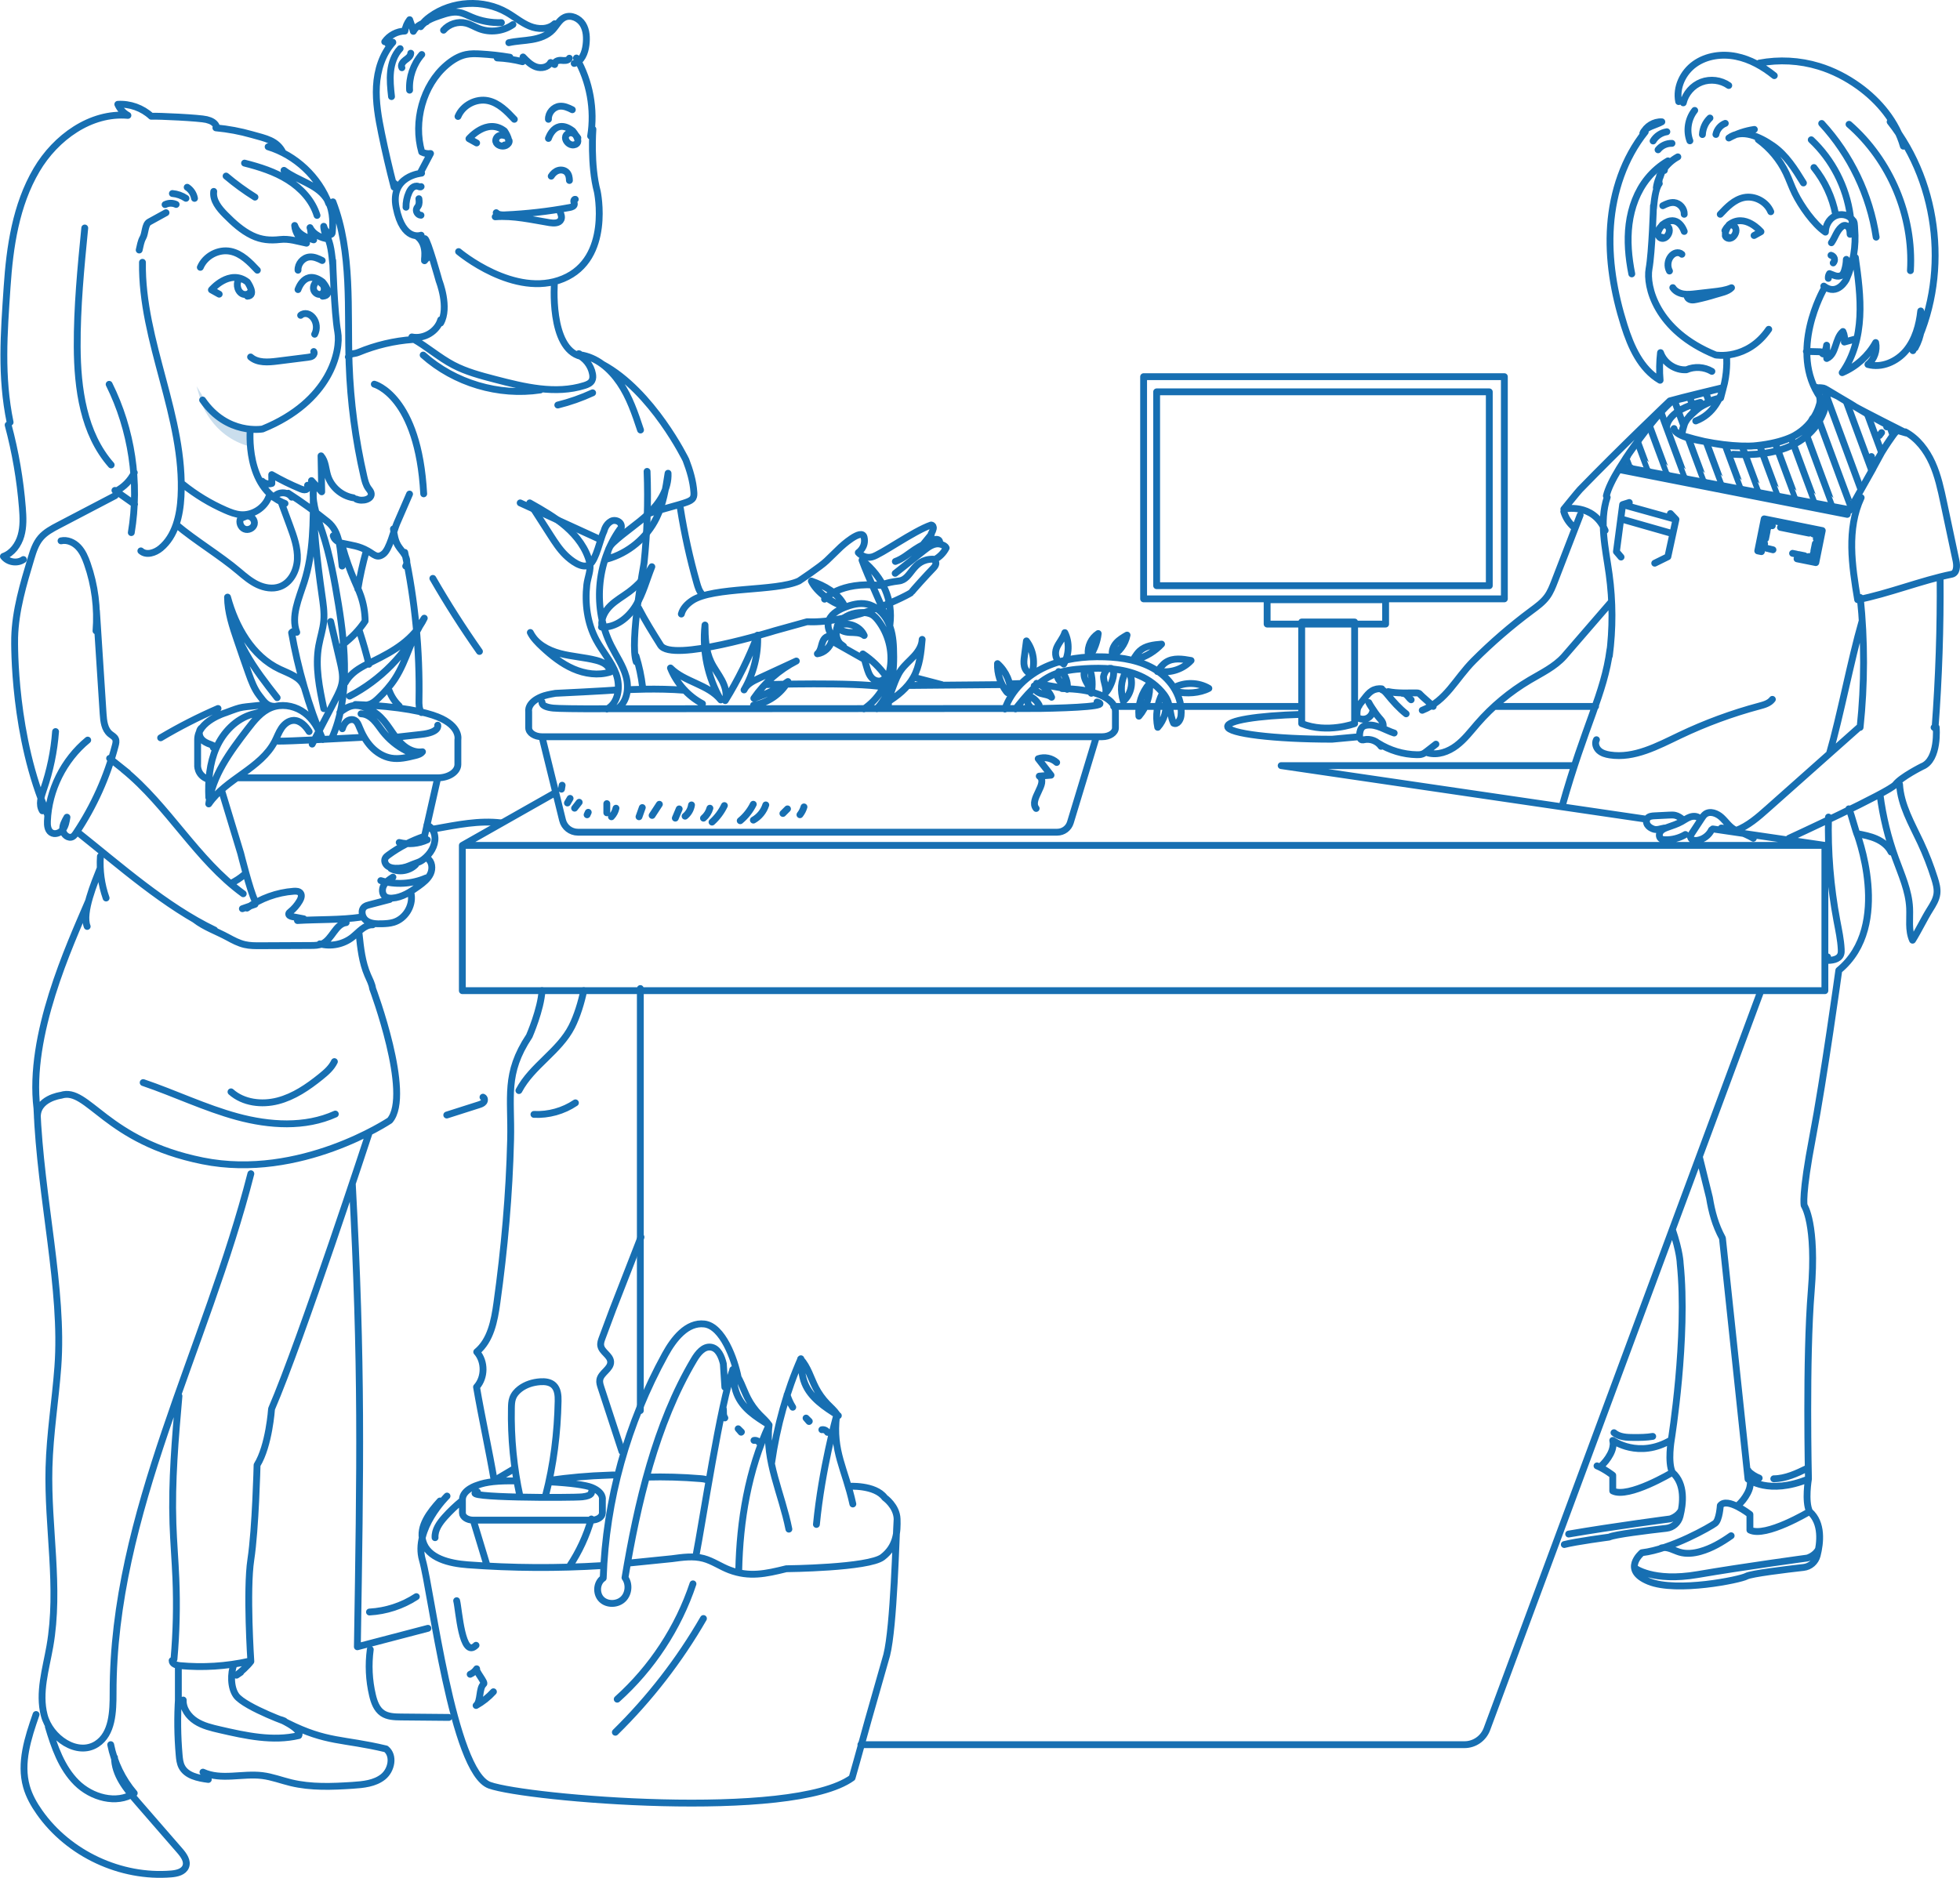 <?xml version="1.0" encoding="utf-8"?>
<!-- Generator: Adobe Illustrator 19.2.1, SVG Export Plug-In . SVG Version: 6.00 Build 0)  -->
<svg version="1.1" id="Capa_1" xmlns="http://www.w3.org/2000/svg" xmlns:xlink="http://www.w3.org/1999/xlink" x="0px" y="0px"
	 viewBox="0 0 243.664 233.506" style="enable-background:new 0 0 243.664 233.506;" xml:space="preserve">
<style type="text/css">
	.st0{fill:none;stroke:#176FB2;stroke-width:0.851;stroke-linecap:round;stroke-linejoin:round;stroke-miterlimit:10;}
	.st1{opacity:0.23;}
	.st2{clip-path:url(#SVGID_2_);}
	.st3{clip-path:url(#SVGID_4_);fill:#176FB2;}
	.st4{clip-path:url(#SVGID_4_);fill:none;stroke:#176FB2;stroke-width:0.5;stroke-miterlimit:10;}
	
		.st5{clip-path:url(#SVGID_6_);fill:none;stroke:#176FB2;stroke-width:0.851;stroke-linecap:round;stroke-linejoin:round;stroke-miterlimit:10;}
</style>
<g>
	<path class="st0" d="M68.275,184.082c2.515-0.355,4.858-0.571,7.397-0.648
		c0.44-0.014,0.685-0.06,1.112,0.044 M106.024,187.02
		c-0.956-4.38-2.561-6.524-2.025-10.974c0,0-1.841,6.656-2.502,13.516
		 M99.564,168.96c-1.749,3.974-2.987,8.383-3.628,12.89 M99.564,168.959
		c0.042,1.031,0.096,2.083,0.479,3.042c0.731,1.83,2.505,2.991,4.178,4.033
		 M102.874,178.114c-0.133-0.243-0.431-0.382-0.702-0.328 M100.61,176.734
		c-0.134-0.133-0.268-0.266-0.402-0.398c0.123,0.142,0.246,0.284,0.369,0.427
		 M97.847,173.44c0.167,0.544,0.404,1.066,0.706,1.548 M99.53,168.989
		c0.909,0.991,1.259,2.358,1.874,3.554c0.381,0.739,0.87,1.421,1.447,2.019
		c0.411,0.425,0.87,0.813,1.2,1.304 M98.072,190.148
		c-0.869-4.398-2.998-8.502-2.461-12.952c-2.59,5.616-3.644,11.906-3.772,18.089
		 M91.123,170.289c-1.519,3.92-3.79,19.021-4.634,23.338 M91.123,170.289
		c0.042,1.03,0.096,2.083,0.479,3.041c0.731,1.831,2.335,2.823,4.008,3.865
		 M94.433,179.443c-0.133-0.243-0.431-0.382-0.702-0.328 M92.17,178.064
		c-0.134-0.133-0.268-0.266-0.402-0.398c0.123,0.142,0.246,0.284,0.369,0.427
		 M89.875,174.989c0.166,0.543-0.065,0.847,0.237,1.329 M91.089,170.318
		c0.909,0.991,1.259,2.358,1.874,3.554c0.381,0.739,0.87,1.421,1.447,2.019
		c0.411,0.425,0.87,0.813,1.2,1.304 M55.572,186.033
		c0,0-4.182,4.097-3.059,7.953c1.123,3.855,3.774,26.373,8.353,28.007
		c4.579,1.634,37.594,4.475,45.064-0.922c0,0,0.828-2.88,2.02-7.243l2.284-8.024
		c0.897-3.574,1.154-14.766,1.292-16.92 M78.007,194.383l5.532-0.561
		c1.302-0.176,2.644-0.371,3.914-0.032c1.143,0.304,2.133,1.018,3.24,1.435
		c2.469,0.93,4.495,0.481,7.057-0.152c0,0,10.227-0.097,11.975-1.446
		c1.748-1.349,1.853-3.134,1.801-4.743c-0.053-1.61-1.531-2.644-1.531-2.644
		c-1.218-1.654-4.542-1.418-4.542-1.418 M54.697,186.647
		c-1.267,1.396-2.63,3.151-2.132,4.97c0.596,2.173,3.335,2.796,5.581,2.964
		c5.572,0.416,11.172,0.448,16.748,0.097 M76.732,211.293
		c4.306-3.861,7.586-8.856,9.417-14.342 M76.5,215.404
		c4.269-4.19,7.965-8.962,10.952-14.144 M58.452,208.196
		c0.326-0.146,0.609-0.386,0.805-0.684c-0.187,0.23,1.111,1.703,0.88,1.889
		c-0.627,0.503-0.323,2.172-0.949,2.675c0.805-0.447,1.536-1.026,2.155-1.707
		 M56.769,199.046c0.293,1.125,0.64,7.313,2.41,5.543 M91.768,171.279
		c-0.442-2.247-1.926-6.376-4.2-6.642c-2.174-0.254-3.818,1.866-4.871,3.784
		c-4.697,8.557-7.378,18.062-7.706,27.817c-0.837,0.558-0.929,1.918-0.22,2.632
		c0.708,0.713,2.003,0.671,2.715-0.039c0.683-0.68,0.779-1.867,0.213-2.648
		c1.529-9.181,3.822-19.108,8.583-27.106c0.474-0.797,1.18-1.694,2.098-1.559
		c0.906,0.133,1.331,1.177,1.544,2.068l0.188,2.911 M64.265,184.148
		c-2.431-0.029-3.789,0.11-4.914,0.532c0,0-1.863,0.554-1.863,1.796v1.655
		c0,0.496,0.603,0.898,1.347,0.898h0.586h14.117c0.745,0,1.348-0.402,1.348-0.898
		v-1.655c0,0,0.204-0.898-1.348-1.52c-0.717-0.287-2.554-0.554-5.289-0.693
		 M58.835,189.029l1.693,5.578 M59.351,185.508
		c-2.554,0.76,11.737,0.76,13.049,0.621c1.312-0.138,1.138-0.621,1.138-0.621
		 M67.825,185.974c0.999-3.832,1.482-7.8,1.56-11.76
		c0.014-0.701-0.048-1.484-0.56-1.964c-0.433-0.406-1.084-0.474-1.677-0.431
		c-0.895,0.063-1.79,0.339-2.505,0.882c-0.396,0.302-0.739,0.694-0.906,1.164
		c-0.136,0.38-0.152,0.791-0.16,1.194c-0.077,3.726,0.293,7.498,1.065,11.011
		 M57.414,186.62c-0.755,0.615-1.463,1.29-2.113,2.015
		c-0.651,0.727-1.278,1.602-1.214,2.575 M63.842,182.76
		c0.026,0.005,0.03-0.043,0.006-0.054c-0.024-0.011-0.052,0.003-0.075,0.017
		c-0.778,0.462-1.556,0.925-2.334,1.387 M88.115,184.132
		c-0.311-0.199-0.694-0.238-1.062-0.268c-2.21-0.184-4.431-0.246-6.648-0.186
		 M70.786,194.777c1.208-1.807,2.132-3.803,2.727-5.893"/>
	<g>
		<g class="st1">
			<g>
				<defs>
					<rect id="SVGID_1_" x="24.439" y="48.026" width="6.925" height="7.57"/>
				</defs>
				<clipPath id="SVGID_2_">
					<use xlink:href="#SVGID_1_"  style="overflow:visible;"/>
				</clipPath>
				<g class="st2">
					<defs>
						<rect id="SVGID_3_" x="24.439" y="48.026" width="6.925" height="7.57"/>
					</defs>
					<clipPath id="SVGID_4_">
						<use xlink:href="#SVGID_3_"  style="overflow:visible;"/>
					</clipPath>
					<path class="st3" d="M25.188,49.743c0,0,1.209,4.245,5.892,5.527l0.03-1.866
						C31.11,53.404,27.004,52.736,25.188,49.743"/>
					<path class="st4" d="M25.188,49.743c0,0,1.209,4.245,5.892,5.527l0.03-1.866
						C31.11,53.404,27.004,52.736,25.188,49.743z"/>
				</g>
			</g>
		</g>
		<path class="st0" d="M52.83,29.679c0.345,0.144,1.758,5.25,1.758,5.25
			s1.304,3.295,0.191,5.242 M68.932,35.012c0,0-0.698,8.355,3.311,9.313
			 M52.41,21.534c0,0-3.951,0.322-3.163,4.274
			c0.858,4.303,3.108,3.439,3.108,3.439 M52.674,61.407
			c-0.653-12.21-6.141-13.635-6.141-13.635 M70.79,22.443
			c-0.006-0.362-0.074-0.749-0.325-1.01c-0.265-0.277-0.7-0.354-1.068-0.242
			c-0.367,0.112-0.668,0.39-0.87,0.717 M71.15,13.646
			c-0.49-0.251-1.021-0.489-1.569-0.436c-0.785,0.077-1.44,0.837-1.399,1.625
			 M63.941,14.835c-0.929-0.996-1.947-2.044-3.282-2.319
			c-1.488-0.306-3.134,0.563-3.72,1.965 M71.205,18.029
			c1.423-0.097,0-1.743,0-1.743c-2.191-1.681-3.025,0.928-3.025,0.928
			 M71.837,17.147c-0.196-0.297-0.472-0.636-0.888-0.632
			c-0.294,0.002-0.551,0.2-0.627,0.43c-0.075,0.231,0.006,0.481,0.161,0.684
			c0.143,0.189,0.363,0.352,0.631,0.392c0.269,0.041,0.58-0.072,0.663-0.283
			 M63.027,16.97c-0.324-0.142-0.739-0.274-1.086-0.046
			c-0.246,0.161-0.356,0.466-0.295,0.699c0.06,0.234,0.264,0.398,0.503,0.484
			c0.222,0.08,0.495,0.096,0.742-0.015c0.247-0.112,0.448-0.375,0.404-0.596
			 M62.718,18.03c1.164-0.075,0-1.744,0-1.744
			c-2.191-1.68-4.418,0.962-4.418,0.962l0.954,0.53 M57.012,31.285
			c0,0,6.963,5.875,12.992,3.371c6.029-2.505,4.25-10.838,4.25-10.838
			c-0.882-3.275-0.545-7.749-0.545-7.749 M52.351,23.205
			c-0.092,0.095-0.246,0.014-0.371-0.031c-0.24-0.085-0.518-0.001-0.715,0.162
			c-0.196,0.163-0.326,0.393-0.429,0.627c-0.25,0.565-0.374,1.185-0.361,1.803
			 M52.076,24.71c0.037,0.309,0.069,0.643-0.087,0.912
			c-0.053,0.091-0.126,0.17-0.175,0.264c-0.189,0.362,0.114,0.872,0.521,0.88
			 M51.757,29.312c1.67,1.165,0.779,3.508,1.073,3.055
			c0.295-0.453,0.861-0.484,0.861-0.484 M51.367,42.144
			c1.728,0.976,3.232,2.321,4.989,3.244c1.619,0.85,3.405,1.318,5.175,1.78
			c3.649,0.952,7.533,1.902,11.131,0.768c0.362-0.114,0.75-0.274,0.928-0.611
			c0.132-0.249,0.122-0.551,0.072-0.83c-0.19-1.058-0.938-2-1.926-2.425
			 M51.201,41.899c1.497,0.308,3.146-0.674,3.587-2.137 M52.77,103.991
			c-1.603,0.542-3.122,1.331-4.487,2.331c-0.156,0.114-0.315,0.237-0.399,0.411
			c-0.152,0.316,0.002,0.716,0.278,0.933c0.276,0.218,0.64,0.285,0.991,0.3
			c0.616,0.026,1.238-0.091,1.801-0.34c0.961-0.426,1.248-0.334,2.018-1.049
			c0.769-0.714,1.286-1.796,1.044-2.818c-0.12-0.508-0.455-0.993-0.95-1.157
			 M48.848,109.071c-0.434,0.28-0.885,0.577-1.137,1.027
			c-0.254,0.45-0.233,1.1,0.186,1.402c0.24,0.175,0.558,0.201,0.855,0.183
			c1.221-0.076,2.305-0.781,3.294-1.501c0.578-0.42,1.168-0.88,1.47-1.528
			s0.211-1.536-0.386-1.928 M48.451,111.844c-0.845,0.221-1.691,0.442-2.536,0.664
			c-0.201,0.052-0.408,0.108-0.576,0.232c-0.54,0.4-0.358,1.326,0.182,1.728
			c0.54,0.402,1.265,0.423,1.938,0.404c0.499-0.014,1.004-0.042,1.481-0.187
			c1.417-0.427,2.401-1.973,2.188-3.438 M39.117,41.564
			c0.345-0.644,0.265-1.491-0.195-2.059c-0.186-0.229-0.434-0.417-0.72-0.487
			c-0.287-0.07-0.613-0.009-0.826,0.195 M40.055,32.396
			c-0.497-0.254-1.034-0.495-1.588-0.441c-0.796,0.078-1.458,0.847-1.417,1.645
			 M31.994,33.6c-0.941-1.009-1.971-2.07-3.323-2.348
			c-1.507-0.31-3.173,0.57-3.767,1.99 M40.11,36.835
			c1.441-0.098,0-1.765,0-1.765c-2.218-1.701-3.062,0.94-3.062,0.94
			 M30.757,36.835c1.178-0.076,0-1.765,0-1.765
			c-2.219-1.702-4.473,0.973-4.473,0.973l0.965,0.537 M26.572,23.802
			c-0.155,1.112,0.66,2.104,1.45,2.902c0.992,1.003,2.054,1.973,3.326,2.585
			c1.14,0.549,2.231,0.633,3.464,0.495c1.175-0.132,2.13,0.225,3.296,0.456
			c-0.825-0.416-1.405-1.282-1.475-2.204c0.376,1.054,1.294,1.454,2.361,1.79
			c-0.44-0.394-0.256-0.964-0.454-1.521c0.4,0.822,1.365,1.305,2.273,1.405
			c-0.345-0.448-0.547-1.005-0.568-1.57c0.096,0.397,0.36,0.751,0.714,0.956
			c0.064,0.037,0.139,0.07,0.209,0.047c0.105-0.035,0.133-0.167,0.143-0.276
			c0.134-1.475,0.057-3.066-0.798-4.275c-1.207-1.711-3.545-2.139-5.208-3.411
			 M25.188,49.742c3.041,4.414,7.458,3.602,7.458,3.602
			c8.427-3.423,9.767-9.727,9.341-12.083c-0.427-2.356-0.624-8.866-0.624-8.866
			 M31.111,53.404c0,0-0.678,7.297,4.322,9.204 M41.363,32.806
			c-0.091-0.941-0.239-2.777-0.817-3.524 M35.202,19.012
			c-0.756-1.571-2.186-1.791-3.863-2.27c-1.469-0.42-2.978-0.703-4.5-0.843
			 M40.881,25.334c-1.26-3.343-4.131-6.037-7.547-7.083 M28.106,21.893
			c1.132,0.959,2.334,1.836,3.593,2.622 M39.413,26.787
			c-0.571-1.853-1.972-3.369-3.614-4.4c-1.641-1.033-3.518-1.628-5.397-2.104
			 M26.954,15.889c-0.043-0.287-0.239-0.534-0.479-0.697
			c-0.24-0.164-0.521-0.253-0.802-0.325c-0.83-0.213-6.018-0.462-6.873-0.41
			 M44.292,62.061c0.762,0.353,2.06,0.019,1.836-0.79
			c-0.058-0.21-0.216-0.375-0.341-0.554c-0.301-0.424-0.429-0.944-0.546-1.452
			c-1.057-4.598-1.673-9.297-1.838-14.013c-0.237-6.785,0.423-13.816-2.016-20.153
			 M10.537,28.349c-0.482,4.908-0.965,9.826-0.94,14.758
			c0.027,5.214,0.778,10.791,4.223,14.706 M18.801,14.456
			c-1.108-1.029-2.647-1.578-4.156-1.485c0.253,0.581,0.702,1.073,1.257,1.378
			c-4.631-0.408-8.993,2.763-11.352,6.77c-2.594,4.404-3.336,9.602-3.669,14.581
			C0.496,41.453,0.076,46.785,1.257,52.513 M24.181,24.668
			c-0.097-0.559-0.435-1.072-0.91-1.382 M23.119,24.661
			c-0.5-0.337-1.086-0.545-1.687-0.597 M21.897,25.422
			c-0.43-0.204-0.953-0.197-1.377,0.018 M20.639,26.449
			c-0.698,0.385-1.396,0.77-2.094,1.154c-0.541,0.299-0.467,1.426-0.779,1.96
			c-0.255,0.435-0.343,1.036-0.462,1.527 M17.511,68.502
			c0.671,0.611,1.771,0.247,2.469-0.334c1.82-1.512,2.4-4.052,2.523-6.414
			c0.514-9.868-4.948-19.257-4.792-29.137 M16.323,66.23
			c1.037-6.232,0.059-12.784-2.754-18.441 M21.897,65.222
			c2.293,1.952,5.5,3.871,7.793,5.824c0.725,0.617,1.461,1.241,2.32,1.65
			c0.861,0.408,1.873,0.583,2.77,0.264c1.357-0.482,2.129-1.99,2.189-3.429
			c0.061-1.438-0.445-2.833-0.943-4.183c-0.365-0.99-0.731-1.98-1.096-2.97
			 M42.534,70.389c-0.259-2.044-0.209-4.236-1.814-5.528
			c-1.566-1.262-3.199-2.44-4.89-3.529 M38.809,92.529
			c0.965-1.854,1.929-3.71,2.893-5.565c0.366-0.704,0.738-1.425,0.844-2.211
			c0.112-0.829-0.081-1.666-0.271-2.48c-0.389-1.663-0.779-3.327-1.168-4.99
			 M22.739,60.227c1.614,1.301,3.402,2.386,5.301,3.215
			c0.598,0.261,1.218,0.5,1.868,0.555c1.477,0.126,2.981-0.821,3.507-2.206
			 M30.947,64.047l-1.047,0.429c-0.212,0.471,0.011,1.099,0.485,1.304
			c0.473,0.205,1.104-0.088,1.226-0.589c0.121-0.502-0.337-1.063-0.851-1.018
			 M36.266,61.826c-0.488-0.74-1.77-0.718-2.233,0.037 M16.727,62.699
			c-0.563-0.406-1.876-1.313-2.44-1.719 M14.41,61.083
			c0.985-0.497,1.8-1.323,2.284-2.315 M43.92,61.898
			c-1.467-0.235-2.754-1.359-3.185-2.781c-0.25-0.829-0.253-1.782-0.824-2.433
			c0.028,1.491,0.056,2.982,0.083,4.473c-0.423-0.464-0.846-0.929-1.27-1.393
			c0.028,0.216,0.055,0.431,0.083,0.647c-0.19-0.024-0.38-0.049-0.57-0.073
			c0.166,0.166,0.017,0.478-0.207,0.549c-0.224,0.07-0.465-0.018-0.681-0.109
			c-1.225-0.509-2.417-1.096-3.567-1.757c0.004,0.365,0.009,0.73,0.013,1.095
			c-0.41,0.129-0.887,0.018-1.198-0.279 M14.322,61.631
			c-2.35,1.23-4.699,2.459-7.049,3.689C6.472,65.739,5.65,66.175,5.061,66.86
			c-0.614,0.714-0.92,1.636-1.19,2.538c-0.968,3.227-1.961,6.517-2.048,9.885
			C1.801,80.169,1.679,91.665,5.89,101.247 M4.592,137.805
			c0.434,11.171,3.316,22.503,2.599,32.169c-0.309,4.177-0.99,8.326-1.101,12.512
			c-0.198,7.418,1.391,14.909,0.111,22.218c-0.501,2.855-1.434,5.784-0.703,8.589
			c0.731,2.805,4.105,5.148,6.536,3.568c1.947-1.265,2.029-4.022,2.026-6.345
			c-0.03-22.365,11.61-42.891,17.126-64.565 M22.777,211.398
			c-0.047,1.066,0.664,2.05,1.561,2.629s1.961,0.827,3.001,1.067
			c3.223,0.741,6.584,1.483,9.802,0.722c0.482-0.902-2.983-2.287-2.033-1.907
			c1.759,0.703-4.666-1.569-5.745-3.071c-0.714-0.994-0.714-2.774-0.268-3.914
			 M22.19,211.108c-0.154,2.382-0.126,4.775,0.083,7.153
			c0.042,0.486,0.096,0.986,0.319,1.421c0.582,1.134,2.04,1.428,3.305,1.592
			 M25.23,220.364c2.257,1.047,4.915,0.125,7.384,0.43
			c1.213,0.149,2.367,0.596,3.555,0.883c2.497,0.603,5.105,0.495,7.668,0.327
			c1.332-0.087,2.752-0.222,3.793-1.058c1.04-0.836,1.4-2.634,0.359-3.469
			c-5.419-1.298-7.312-0.745-12.293-3.243 M6.005,214.7
			c0.752,2.519,1.648,5.111,3.508,6.968c1.861,1.856,4.961,2.731,7.175,1.314
			c-1.468-1.719-2.486-3.819-2.926-6.036 M4.483,213.197
			c-1.007,2.896-2.025,6.017-1.191,8.967c0.327,1.16,0.928,2.225,1.623,3.21
			c3.633,5.151,10.093,8.168,16.375,7.649c0.707-0.059,1.535-0.25,1.798-0.909
			c0.275-0.687-0.243-1.416-0.729-1.974c-1.744-2.008-3.489-4.017-5.234-6.025
			c-1.405-1.617-2.89-3.437-2.889-5.581 M45.212,96.723h9.204
			c1.384,0,2.506-0.748,2.506-1.671v-3.078c0,0,0.38-1.671-2.506-2.826
			c-1.461-0.585-4.567-1.329-10.238-1.546 M29.441,96.723h15.771 M33.26,87.601
			c-3.628,0.424-2.849,0.141-5.226,1.033c0,0-3.466,1.03-3.466,3.34v3.078
			c0,0-0.161,1.366,1.364,1.878 M27.529,98.221l2.397,7.901
			c0,0,1.152,4.643,1.781,5.902 M36.978,114.468
			c2.465-0.149,5.466-0.056,7.908-0.426 M54.416,96.723l-1.645,7.269
			 M34.576,92.162c1.753,0,6.347-0.258,10.702-0.487 M49.214,91.675l3.086-0.345
			c2.439-0.256,2.116-1.155,2.116-1.155 M24.996,90.56
			c-0.324,0.338-0.266,0.917,0.017,1.289c0.284,0.372,0.733,0.578,1.177,0.726
			c0.827,0.278-0.169,0.43,0.703,0.407 M41.261,91.773
			c2.219-4.938,1.693-11.247,0.82-16.589c-0.495-3.031-1.038-6.067-1.998-8.984
			c-0.554-1.686-1.256-3.393-1.141-5.165c0.022,3.82,0.033,7.714-1.128,11.354
			c-0.652,2.046-1.673,4.226-0.923,6.239c-0.161-0.188-0.502-0.167-0.639,0.04
			c0.753,4.347,2.141,9.244,3.879,13.299 M40.256,88.122
			c-0.547-2.574-1.097-5.226-0.633-7.817c0.186-1.034,0.53-2.039,0.626-3.085
			c0.101-1.103-0.08-2.21-0.235-3.306c-0.569-4.005-1.145-8.835-1.072-12.879
			 M39.834,91.374c-0.445-1.215-1.253-2.318-2.36-2.989
			c-1.106-0.671-2.519-0.87-3.726-0.401c-1.271,0.493-2.165,1.626-2.995,2.709
			c-2.145,2.797-4.367,5.776-4.802,9.275c2.151-3.142,6.486-4.405,8.222-7.792
			c0.278-0.541,0.48-1.124,0.82-1.628c0.341-0.503,0.863-0.935,1.47-0.965
			c0.842-0.041,1.52,0.674,1.969,1.388 M32.834,88.283
			c-0.428,0.304-0.968,0.386-1.473,0.529c-2.025,0.575-3.617,2.245-4.467,4.171
			c-0.85,1.924-1.034,4.084-0.939,6.186 M37.788,85.383
			c-0.444-1.192-1.857-1.625-3.008-2.167c-3.446-1.622-5.492-5.289-6.492-8.964
			c0.009,1.865,0.617,3.669,1.219,5.434c0.463,1.362,0.927,2.723,1.412,4.078
			c0.341,0.957,0.703,1.926,1.325,2.729c0.622,0.802,0.934,1.344,1.949,1.349
			 M28.288,74.252c0.053,2.274,1.158,4.934,2.257,6.925
			c1.098,1.991,2.507,3.791,3.91,5.581 M42.558,90.619
			c0.104-0.345,0.268-0.686,0.548-0.913c0.28-0.227,0.696-0.313,1.008-0.134
			c0.297,0.17,0.431,0.519,0.557,0.837c0.355,0.894,0.824,1.756,1.482,2.459
			c0.658,0.702,1.518,1.239,2.467,1.402c0.991,0.169,2-0.073,2.976-0.314
			c0.343-0.084,0.716-0.187,0.924-0.473c-0.778,0.121-1.576-0.182-2.201-0.66
			c-0.626-0.479-1.104-1.12-1.553-1.767c-0.45-0.646-0.883-1.312-1.444-1.865
			c-0.566-0.557-1.256-0.989-2.006-1.253c-0.466-0.166-0.968-0.267-1.455-0.183
			c-0.602,0.103-1.119,0.474-1.612,0.834 M44.885,88.762
			c0.598,0.009,1.149,0.347,1.57,0.772c0.421,0.424,0.742,0.936,1.11,1.408
			c0.786,1.009,1.797,1.841,2.939,2.418c0.531,0.268,1.138,0.486,1.712,0.33
			 M44.504,87.696c0.536,0.021,1.092,0.038,1.584-0.174
			c0.364-0.156,0.665-0.426,0.951-0.699c0.769-0.733,1.486-1.528,2.064-2.419
			c1.524-2.342,2.04-5.243,3.642-7.533c-0.607,1.278-1.596,2.345-2.719,3.205
			c-1.123,0.859-2.381,1.524-3.65,2.147c-1.001,0.491-2.038,0.977-2.806,1.786
			c-0.251,0.264-0.468,0.559-0.647,0.877 M43.46,86.563
			c3.825-1.979,6.993-5.205,8.903-9.066 M10.904,92.03
			c-2.984,2.456-4.854,6.216-5.011,10.077c-0.02,0.514,0.028,1.113,0.45,1.409
			c0.452,0.315,1.118,0.083,1.458-0.351c0.339-0.434,0.437-1.004,0.524-1.548
			c-0.29,0.498-0.592,1.043-0.521,1.614c0.071,0.572,0.718,1.09,1.22,0.809
			c0.18-0.1,0.301-0.275,0.415-0.445c2.225-3.326,3.888-7.027,4.897-10.9
			c0.069-0.264,0.134-0.553,0.023-0.804c-0.124-0.281-0.429-0.426-0.666-0.622
			c-0.703-0.579-0.814-1.595-0.873-2.504l-0.83-12.827 M15.329,95.673
			c5.578,4.517,9.105,11.245,14.911,15.466 M9.564,103.406
			c5.308,4.22,11.005,9.312,17.119,12.245 M28.742,109.843
			c0.608-0.334,1.029-0.575,1.659-1.109 M13.628,94.3
			c0.756,0.603,1.511,1.207,2.267,1.81 M6.907,90.97
			c-0.185,2.452-0.688,4.879-1.493,7.203c-0.3,0.867-0.63,1.874-0.142,2.651
			 M11.935,78.453c0.225-2.817-0.144-5.681-1.077-8.349
			c-0.262-0.75-0.58-1.504-1.126-2.08c-0.547-0.576-1.369-0.948-2.144-0.771
			 M27.106,88.1c-2.453,1.061-4.838,2.28-7.135,3.646 M37.77,114.255
			c-0.482-0.092-0.965-0.183-1.447-0.275c-0.204-0.039-0.464-0.152-0.429-0.356
			c0.016-0.1,0.103-0.171,0.181-0.234c0.471-0.38,0.872-0.846,1.178-1.367
			c0.174-0.297,0.312-0.691,0.104-0.965c-0.184-0.243-0.54-0.255-0.843-0.233
			c-2.08,0.152-4.113,0.887-5.81,2.099 M30.133,112.996
			c0.525-0.182,1.05-0.364,1.574-0.547 M24.217,114.349
			c1.268,0.972,2.68,1.434,4.085,2.195c0.677,0.367,1.365,0.737,2.116,0.911
			c0.649,0.151,1.322,0.148,1.988,0.145c2.075-0.01,4.15-0.019,6.226-0.029
			c0.49-0.002,0.998-0.008,1.443-0.215c1.227-0.567,1.621-2.459,2.962-2.629
			 M39.764,117.367c1.379,0.378,2.929,0.061,4.05-0.826
			c0.792-0.628,1.512-1.574,2.522-1.54 M4.65,139.044
			c-0.167-2.449,2.938-2.846,2.938-2.846c3.356-1.087,5.478,5.709,17.6,8.155
			s23.275-5.028,23.275-5.028c2.779-3.262-2.139-16.398-2.139-16.398
			c-0.08-0.586-0.375-1.117-0.61-1.66c-0.697-1.611-0.888-3.388-1.071-5.134
			 M2.91,69.577C2.152,70.111,0.985,69.929,0.425,69.189
			c1.101-0.391,1.862-1.448,2.183-2.572c0.322-1.123,0.268-2.317,0.175-3.482
			c-0.275-3.476-0.869-6.927-1.772-10.295 M29.858,34.643
			c-0.3,0.186-0.392,0.589-0.347,0.939c0.047,0.374,0.236,0.747,0.564,0.934
			c0.328,0.186,0.798,0.131,1.015-0.178 M39.457,34.916
			c-0.335,0.245-0.557,0.673-0.471,1.079c0.086,0.405,0.539,0.722,0.931,0.586
			c0.531-0.184,0.518-1.062,0.03-1.341 M31.153,44.39
			c0.878,0.763,2.187,0.661,3.341,0.515c1.262-0.159,2.523-0.318,3.784-0.476
			c0.204-0.026,0.417-0.056,0.583-0.178c0.165-0.121,0.258-0.367,0.144-0.538
			 M45.923,140.773c0,0-8.461,25.84-12.164,34.418c0,0-0.306,4.575-1.801,6.984
			c0,0-0.186,7.9-0.772,11.746c-0.587,3.846,0,12.68,0,12.68
			c-0.415,0.563-1.222,1.296-1.785,1.71c0.172-0.117,0.345-0.234,0.519-0.351
			 M22.248,173.596c-0.462,5.285-0.926,10.586-0.748,15.89
			c0.077,2.273,0.272,4.541,0.365,6.814c0.138,3.34,0.059,6.688-0.236,10.017
			 M22.172,211.63v-4.485 M21.399,206.489c-0.014,0.413,0.516,0.588,0.927,0.627
			c2.883,0.273,5.809,0.09,8.635-0.541 M12.482,106.481
			c-0.12,1.753,0.123,3.53,0.709,5.186 M12.452,107.97
			c-0.678,1.719-2.29,5.513-1.613,7.233 M11.017,112.024
			c-2.419,5.666-7.52,16.687-6.426,25.781 M17.798,134.618
			c3.929,1.334,7.69,3.161,11.695,4.248c4.004,1.086,8.414,1.377,12.194-0.333
			 M28.717,135.77c1.534,1.37,3.827,1.638,5.819,1.123
			c1.992-0.514,3.737-1.71,5.339-3c0.664-0.534,1.331-1.113,1.697-1.882
			 M51.315,42.218c-2.314,0.166-4.601,0.707-6.744,1.595
			c-0.627,0.26-0.864,0.025-1.269,0.571 M80.773,63.822
			c0.943-0.372,3.701-1.025,4.644-1.396c0.285-0.112,0.592-0.243,0.743-0.51
			c0.119-0.211,0.116-0.468,0.1-0.71c-0.09-1.381-0.5-2.721-0.991-4.014
			 M84.583,63.217c0.495,3.127,1.176,6.223,2.039,9.269
			c0.143,0.502,0.3,1.022,0.653,1.406 M99.325,72.245
			c-2.842,1.315-10.665,0.7-13.273,2.432c-0.611,0.407-1.165,0.968-1.349,1.678
			 M79.63,53.473c-0.676-2.034-1.368-4.098-2.578-5.867
			c-1.211-1.77-2.878-3.212-5.002-3.499c0.056-0.068-0.074-0.175-0.13-0.107
			c-0.056,0.068,0.074,0.175,0.13,0.107 M85.269,57.192
			c0,0-4.145-8.532-10.377-11.893 M79.096,82.305
			c-0.844-2.465,0.973-12.296,0.973-12.296c0.393-3.782,0.518-7.592,0.374-11.392
			 M69.343,50.366c1.488-0.368,2.94-0.878,4.331-1.52 M52.606,44.15
			c3.904,3.487,9.394,5.123,14.569,4.343 M115.762,66.372
			c0.612-1.048,0-1.091,0-1.091c-2.186,0.745-6.295,3.715-7.344,3.971
			c-1.049,0.258-1.717-0.538-1.717-0.538s0.996-0.664,0.724-1.901
			c-0.271-1.237-2.896,1.207-2.896,1.207l-1.764,1.711
			c-0.74,0.719-3.44,2.514-3.44,2.514 M79.384,75.594
			c0.826,1.593,1.778,3.115,2.731,4.634c1.381,2.203,14.189-1.796,14.189-1.796
			l4.031-1.119c5.738,0.288,12.887-3.474,12.977-3.655
			c0.091-0.181,1.999-2.277,2.723-3.019c0.724-0.743-0.04-1.11-0.04-1.11
			c-2.625,0-2.625,2.534-4.254,2.716c-1.63,0.183-2.253,0.554-2.253,0.554
			c-5.149-0.531-6.98,1.708-6.98,1.708 M115.785,66.442
			c-0.435,0.535-0.871,1.069-1.306,1.604 M116.687,67.605
			c0.085-0.047,0.139-0.145,0.133-0.242c-0.009-0.159-0.167-0.276-0.325-0.295
			c-0.158-0.019-0.315,0.037-0.463,0.094c-0.811,0.311-1.596,0.695-2.319,1.176
			c-0.786,0.522-1.514,1.165-2.404,1.478 M116.253,69.56
			c0.587-0.324,1.073-0.827,1.376-1.425c-0.089-0.249-0.536-0.438-0.796-0.486
			c-0.72-0.132-1.394,0.35-1.967,0.805c-1.193,0.947-2.387,1.894-3.58,2.841
			 M67.381,123.189c-0.139,2.351-1.58,5.638-1.58,5.638
			c-3.119,4.712-2.193,7.534-2.322,12.889c-0.163,6.792-0.77,13.587-1.71,20.314
			c-0.31,2.224-0.773,4.648-2.504,6.078c1.059,1.191,1.048,3.186-0.024,4.367
			c0.615,3.624,1.584,8.01,2.198,11.635 M64.51,135.61
			c1.605-3.06,5.012-4.872,6.576-7.954c0.652-1.285,1.197-3.054,1.481-4.467
			 M66.378,138.574c1.813,0.091,3.652-0.42,5.158-1.436 M79.687,153.837
			l-3.51,9.011c-0.438,1.173-0.875,2.347-1.313,3.52
			c-0.118,0.316-0.238,0.652-0.178,0.984c0.14,0.78,1.187,1.189,1.229,1.981
			c0.049,0.894-1.199,1.362-1.349,2.246c-0.054,0.319,0.048,0.642,0.149,0.95
			l2.605,7.953 M49.627,104.76c1.157,0.287,2.41,0.169,3.492-0.33
			 M47.338,109.504c1.844,0.554,3.883,0.432,5.648-0.337 M48.601,108.01
			c0.984,0.512,2.292,0.303,3.068-0.489 M55.541,138.654
			c1.33-0.425,2.66-0.849,3.99-1.273c0.225-0.072,0.465-0.154,0.609-0.342
			c0.143-0.188,0.123-0.516-0.096-0.606 M43.797,147.18
			c1.224,22.617,0.985,34.946,0.63,57.594l8.773-2.295 M46.032,205.112
			c-0.256,1.889-0.163,3.825,0.275,5.68c0.199,0.845,0.512,1.734,1.225,2.229
			c0.655,0.453,1.506,0.477,2.303,0.484c1.987,0.018,3.975,0.037,5.962,0.055
			 M45.933,200.453c2.065-0.112,4.097-0.779,5.827-1.912 M64.67,62.535
			c5.244,2.4,6.862,3.142,9.978,4.565 M79.884,85.422
			c-0.153-1.306-0.429-2.597-0.821-3.851 M42.63,80.145
			c1.077-0.852,2.007-1.767,2.761-2.916c-0.008-1.082-0.196-2.161-0.554-3.183
			c-0.223-0.635-0.509-1.246-0.777-1.864c-0.586-1.357-1.08-2.753-1.476-4.177
			 M45.862,82.603c-0.331-1.362-0.716-2.712-1.153-4.043 M48.403,85.933
			c0.264,0.698,0.687,1.336,1.228,1.851 M41.429,66.62
			c0.114,0.506,0.633,0.823,1.14,0.935c1.233,0.27,2.051,0.323,3.173,0.959
			c0.798,0.452,1.144,0.971,1.93,0.365c0.758-0.583,1.284-2.925,1.672-3.82
			l1.572-3.624 M45.54,68.496c-0.441,1.563-0.793,3.151-1.052,4.753 M52.404,88.611
			c-0.327-0.435-0.326-1.026-0.316-1.57c0.111-6.16-0.485-12.333-1.773-18.358
			 M62.298,102.326c-2.731-0.332-5.479,0.246-8.189,0.726
			c-0.331,0.058-0.774,0.053-0.88-0.265 M50.436,70.398
			c0.253-0.412,0.137-0.958-0.105-1.377c-0.242-0.418-0.594-0.763-0.844-1.177
			c-0.373-0.62-0.496-1.356-0.576-2.076 M53.811,71.922
			c1.792,3.115,3.726,6.147,5.794,9.086 M63.395,7.117
			c-1.214-0.203-2.438-0.34-3.667-0.409c-0.6-0.034-1.207-0.052-1.795,0.071
			c-0.902,0.189-1.708,0.7-2.41,1.297c-2.97,2.524-4.168,7.076-3.096,10.823
			c0.334,0.175,0.723,0.243,1.096,0.191c-0.394,0.746-0.788,1.492-1.182,2.238
			 M73.426,16.925c0.537-3.31-0.097-6.799-1.766-9.709 M61.806,7.204
			c1.063,0.046,2.121,0.204,3.151,0.47l0.066-0.59
			c0.474,0.496,0.973,1.008,1.62,1.233c0.647,0.225,1.486,0.062,1.807-0.543
			c0.17,0.083,0.34,0.167,0.51,0.251c-0.087-0.366,0.431-0.558,0.805-0.522
			c0.374,0.036,0.859,0.08,1.017-0.261 M71.382,7.89
			c0.94-0.236,1.354-1.336,1.47-2.299c0.105-0.879,0.072-1.823-0.393-2.577
			s-1.47-1.228-2.275-0.856c-0.66,0.305-0.987,1.04-1.486,1.569
			c-0.662,0.701-1.629,1.029-2.579,1.19c-0.95,0.162-1.923,0.181-2.864,0.391
			 M48.835,5.278c-1.321,1.47-1.931,3.473-2.038,5.447
			c-0.108,1.973,0.246,3.941,0.642,5.877c0.459,2.237,0.976,4.461,1.552,6.67
			c0.185-0.071,0.211-0.373,0.041-0.475 M68.954,2.949
			c-0.8,0.756-2.088,0.721-3.106,0.302c-1.017-0.418-1.872-1.147-2.826-1.695
			c-2.921-1.68-6.823-1.471-9.548,0.511c-0.424,0.309-0.826,0.662-1.112,1.102
			 M53.018,2.708c-0.682,0.277-1.284,0.544-1.633,1.193
			c-0.122-0.493-0.274-0.978-0.457-1.453c-0.316,0.41-0.524,0.903-0.596,1.415
			c-0.981,0.016-1.941,0.527-2.502,1.331c0.334,0.018,0.669,0.037,1.003,0.055
			c-0.104,0.213-0.386,0.318-0.604,0.224 M52.433,6.779
			c-1.052,1.207-1.607,2.835-1.513,4.433 M51.065,6.619
			c-0.01,0.379-0.382,0.627-0.686,0.853c-0.304,0.227-0.601,0.62-0.416,0.951
			 M49.744,6.049c-0.717,0.759-1.074,1.801-1.186,2.84
			c-0.112,1.038,0.002,2.085,0.115,3.123 M63.767,3.052
			c-1.206,0.847-2.84,1.044-4.212,0.507c-0.547-0.213-1.053-0.535-1.621-0.68
			c-0.995-0.256-2.122,0.098-2.792,0.877 M62.332,2.812
			c-1.259,0.047-2.527-0.187-3.687-0.68c-0.526-0.223-1.039-0.502-1.604-0.591
			c-0.789-0.125-1.583,0.133-2.34,0.388c-0.891,0.3-1.837,0.638-2.402,1.39
			 M61.688,26.448c0.269,0.281,0.708,0.288,1.097,0.27
			c2.701-0.119,5.393-0.427,8.051-0.919c0.241-0.045,0.535-0.145,0.562-0.389
			c0.014-0.124-0.052-0.242-0.068-0.365c-0.016-0.123,0.063-0.282,0.186-0.262
			 M61.563,26.958c2.274-0.176,4.532,0.364,6.782,0.734
			c0.52,0.085,1.194,0.083,1.405-0.4c0.131-0.301,0.001-0.647-0.128-0.949"/>
	</g>
	<g>
		<path class="st0" d="M145.604,216.947H134.065h-27.038H145.604z M145.604,216.948h27.45h9.005
			c1.245,0,2.359-0.775,2.792-1.943l34.067-91.816 M195.675,95.205h-19.048h-17.355
			l45.408,6.662 M226.867,105.122l-13.94-2.045 M185.798,87.843h12.563 M138.447,87.843
			h23.378 M57.478,105.122v18.067h169.389v-18.067H92.249H57.478l11.61-6.577
			 M79.605,122.923v52.482 M76.853,85.772c-1.141,0.127-7.802,0.441-7.802,0.441
			c-0.76,0.124-1.322,0.259-1.671,0.398c-1.905,0.763-1.654,1.867-1.654,1.867
			v2.032c0,0.609,0.741,1.103,1.654,1.103h6.85h55.384h6.68h0.719
			c0.914,0,1.655-0.494,1.655-1.103v-2.032c0-1.526-2.289-2.206-2.289-2.206
			c-1.097-0.411-2.373-0.604-4.347-0.648 M67.38,91.613l2.555,10.373
			c0.216,0.879,1.005,1.497,1.91,1.497h59.589c0.752,0,1.416-0.492,1.634-1.212
			l3.234-10.658 M67.381,87.289c0,0-0.214,0.593,1.397,0.763
			c0.561,0.059,3.057,0.098,5.938,0.083l54.525-0.033
			c4.562-0.081,8.819-0.313,7.138-0.813 M77.067,65.805
			c-2.936,4.143-3.376,9.922-1.102,14.462c0.641,1.28,1.484,2.478,1.865,3.858
			c0.38,1.38,0.172,3.061-0.972,3.922 M76.952,66
			c0.356-0.166,0.388-0.72,0.115-1.001c-0.274-0.282-0.754-0.367-1.1-0.181
			c-0.696,0.376-0.867,1.193-0.867,1.193c-0.484,0.958-0.975,3.6-1.801,4.192
			c-0.897,0.642-2.367-0.559-2.982-1.159c-0.753-0.735-1.329-1.629-1.898-2.514
			c-0.855-1.332-1.71-2.663-2.565-3.995c1.574,0.885,3.157,1.783,4.517,2.971
			c1.36,1.187,2.497,2.7,2.937,4.451c0.213,0.846-0.26,1.892-0.357,2.748
			c-0.263,2.341,0.058,4.784,1.168,6.862c0.773,1.448,1.913,2.703,2.475,4.245
			c0.562,1.542,0.31,3.594-1.142,4.36 M74.774,77.977
			c1.752,0.104,3.333-1.154,4.254-2.648c0.921-1.495,1.351-3.23,2.007-4.858
			c-0.736,1.226-1.716,2.304-2.866,3.153c-0.755,0.558-1.586,1.021-2.261,1.673
			c-0.675,0.652-1.192,1.557-1.088,2.49 M75.809,83.389
			c-0.145-0.716-0.936-1.083-1.642-1.269c-1.498-0.393-3.066-0.466-4.563-0.865
			c-1.497-0.399-2.995-1.213-3.675-2.604c0.363,0.711,0.938,1.291,1.524,1.835
			c1.146,1.066,2.391,2.057,3.826,2.684c1.434,0.627,3.084,0.863,4.579,0.399
			 M93.681,87.689c1.769-0.271,3.389-1.385,4.276-2.94
			c-1.3,0.9-2.735,1.605-4.241,2.084c1.342-1.95,3.175-3.558,5.282-4.636
			c-1.557,0.719-3.114,1.439-4.672,2.158c-0.719,0.333-1.494,0.718-1.828,1.437
			c1.199-2.047,1.791-4.443,1.686-6.813c-1.079,2.834-2.428,5.564-4.023,8.143
			c0.256-0.841-0.01-1.758-0.421-2.535c-0.411-0.777-0.964-1.475-1.342-2.268
			c-0.672-1.414-0.746-3.031-0.754-4.596c-0.357,3.206,0.341,6.522,1.961,9.313
			c-1.555-1.944-4.5-2.205-6.253-3.973c0.747,1.889,2.185,3.495,3.979,4.446
			 M109.011,88.139c1.976-2.176,2.181-4.611,2.073-7.547
			c-0.042-1.151-0.209-2.323-0.732-3.349c-0.524-1.026-1.449-1.895-2.578-2.125
			c-0.939-0.192-1.913,0.066-2.802,0.423c-0.868,0.349-1.787,0.905-1.986,1.819
			c-0.267,1.226,0.871,2.263,1.886,3.001c-0.986-0.504-1.18-1.965-0.563-2.884
			c0.616-0.919,1.795-1.326,2.902-1.311c0.422,0.007,0.856,0.069,1.22,0.284
			c0.282,0.167,0.506,0.416,0.708,0.674c1.287,1.643,1.855,3.829,1.531,5.891
			s-1.536,3.968-3.265,5.137 M109.725,87.395c0.092,0.157,0.332,0.082,0.487-0.014
			c1.324-0.812,2.592-1.808,3.347-3.165c0.789-1.418,0.945-3.09,1.084-4.707
			c-0.023,0.792-0.488,1.504-1.023,2.088s-1.158,1.093-1.616,1.739
			c-0.428,0.605-0.695,1.307-0.957,2.001c-0.327,0.866-0.66,1.766-0.601,2.691
			 M110.152,84.113c-0.778-1.1-1.762-2.054-2.886-2.799
			c0.162,0.55,0.323,1.099,0.484,1.649c0.144,0.491,0.3,1.003,0.661,1.366
			c0.36,0.363,0.992,0.511,1.383,0.18 M110.634,77.68
			c0.392-3.034-0.797-5.85-3.47-8.026c0.831,2.299,2.251,5.096,3.082,7.395
			c0.195-0.009-0.199-0.516-0.004-0.526 M104.951,75.266
			c-0.788-1.545-2.45-2.435-4.086-3.012c0.649,1.385,2.51,2.672,3.963,3.149
			 M104.102,77.792c0.175,0.601,0.911,0.821,1.537,0.849
			c0.625,0.028,1.319-0.015,1.799,0.385c-0.517-1.202-2.13-1.783-3.294-1.186
			 M103.445,79.215c-0.281-0.215-0.713-0.08-0.942,0.19
			c-0.229,0.269-0.312,0.629-0.403,0.97c-0.092,0.342-0.212,0.699-0.486,0.923
			c0.839-0.118,1.576-0.782,1.78-1.605l3.872,2.191 M233.728,98.863
			c0.348,2.676,0.991,5.314,1.911,7.851c0.737,2.029,1.663,4.046,1.762,6.202
			c0.063,1.347-0.191,2.768,0.364,3.997c0.706-1.121,1.465-2.711,2.172-3.831
			c0.381-0.606,0.772-1.237,0.859-1.948c0.078-0.642-0.102-1.285-0.296-1.903
			c-0.481-1.526-1.062-3.02-1.74-4.47c-1.093-2.337-2.464-4.653-2.61-7.229
			 M75.439,69.526c2.663-0.729,4.976-2.65,6.181-5.135
			c0.837-1.723,1.146-3.647,1.432-5.542c0.094,1.912-1.041,3.686-2.422,5.009
			c-1.382,1.324-3.035,2.339-4.425,3.654
			C75.469,68.209,75.546,68.898,75.439,69.526 M126.243,88.156
			c1.322-1.66,2.722-3.381,4.665-4.236c1.22-0.536,2.571-0.69,3.901-0.77
			c2.332-0.14,4.745-0.057,6.885,0.879c1.162,0.508,2.229,1.3,3,2.312
			c0.949,1.244,0.635,2.365,1.208,3.589c0.46,0.228,0.864-0.414,0.919-0.923
			c0.24-2.247-1.159-4.443-3.062-5.66c-1.902-1.219-4.224-1.603-6.482-1.67
			c-2.491-0.075-5.038,0.216-7.304,1.251c-2.267,1.036-4.234,2.883-5.043,5.241
			 M146.246,85.999c0.049-0.06,0.164,0.035,0.114,0.094
			C146.311,86.153,146.197,86.059,146.246,85.999
			c1.233,0.304,2.918,0.199,4.037-0.401c-1.303-0.774-3.014-0.808-4.347-0.086
			 M144.516,86.204c-0.68,1.288-0.892,2.816-0.589,4.239
			c0.809-0.9,1.183-2.174,0.991-3.369 M144.221,83.488
			c1.4,0.208,2.89-0.317,3.851-1.356c-1.048-0.194-2.214-0.367-3.109,0.21
			c-0.448,0.288-0.768,0.732-1.078,1.165 M141.365,81.965
			c1.156-0.338,2.218-0.991,3.04-1.87c-0.968,0.08-2.014,0.194-2.726,0.854
			c-0.25,0.232-0.442,0.519-0.631,0.802 M138.113,81.655
			c1.023-0.534,1.781-1.55,2-2.683c-0.478,0.276-0.964,0.56-1.332,0.972
			c-0.368,0.412-0.603,0.981-0.482,1.52 M135.523,81.558
			c0.547-0.83,0.895-1.79,1.006-2.778c-0.848,0.544-1.349,1.586-1.244,2.588
			 M132.24,82.577c0.685-1.173,0.739-2.692,0.138-3.911
			c-0.209,0.691-0.747,1.235-1.022,1.903c-0.274,0.668-0.121,1.64,0.58,1.815
			 M128.24,83.851c0.495-1.375,0.247-2.993-0.637-4.156
			c-0.083,0.633-0.166,1.266-0.249,1.9c-0.054,0.418-0.108,0.848-0.011,1.258
			c0.097,0.411,0.38,0.804,0.788,0.909 M125.673,86.358
			c0.034-1.438-0.592-2.879-1.667-3.835c-0.041,1.241,0.36,2.492,1.113,3.479
			c0.058,0.077,0.128,0.158,0.224,0.171c0.095,0.013,0.202-0.092,0.153-0.175
			 M142.891,85.012c-0.956,1.099-1.439,2.596-1.305,4.046
			c0.971-1.124,1.459-2.652,1.32-4.131 M139.963,83.494
			c-0.635,1.259-0.698,2.339-0.314,3.695c0.89-0.773,1.248-2.101,0.87-3.216
			 M137.185,84.134c-0.002,0.677,0.396,1.332,0.279,1.999
			c0.756-0.783,1.527-3.195,0.452-3.027
			C137.382,83.19,137.185,84.134,137.185,84.134z M134.923,83.252
			c-0.293,0.442-0.139,1.041,0.108,1.511c0.246,0.47,0.581,0.919,0.638,1.446
			c0.191-0.976,0.135-1.998-0.163-2.947 M131.608,83.509
			c-0.339,0.302-0.152,0.878,0.161,1.206c0.313,0.329,0.738,0.581,0.9,1.005
			c0.109-0.716-0.093-1.473-0.542-2.041 M128.566,85.294
			c-0.06,0.463,0.416,0.818,0.864,0.947c0.448,0.13,0.952,0.16,1.306,0.463
			c-0.337-0.808-1.036-1.458-1.867-1.736 M129.183,87.678
			c-0.313-0.592-0.878-1.046-1.523-1.225c0.18,0.389-0.015,1.109,0.339,1.351
			 M129.648,85.133c0.714,0.126,2.063,0.357,2.777,0.483 M85.142,85.836
			c-3.485-0.284-7.138-0.065-7.138-0.065 M109.849,85.427
			c-3.524-0.638-14.757-0.294-14.757-0.294 M112.843,85.239l11.737-0.106
			 M125.519,85.041l1.446-0.048 M131.364,94.813
			c-0.606-0.553-1.523-0.74-2.296-0.467l1.593,2.046
			c-0.488,0.04-0.975,0.08-1.462,0.121c1.175,0.872-1.315,2.89-0.384,4.019
			 M99.447,101.313c0.228-0.288,0.4-0.621,0.502-0.974 M97.901,100.583
			c-0.191,0.191-0.381,0.381-0.572,0.572 M93.658,101.98
			c0.728-0.405,1.291-1.095,1.544-1.888 M92.023,102.057
			c0.677-0.559,1.235-1.262,1.624-2.049 M88.517,102.227
			c0.639-0.577,1.164-1.279,1.537-2.055 M87.456,101.739
			c0.382-0.322,0.663-0.76,0.798-1.24 M85.167,101.492
			c0.428-0.345,0.721-0.856,0.801-1.4 M84.436,100.588
			c-0.161,0.382-0.321,0.765-0.482,1.147 M81.07,101.397l0.903-1.386
			 M79.849,100.42c-0.136,0.38-0.272,0.762-0.408,1.143 M76.013,101.566
			c0.284-0.292,0.483-0.666,0.566-1.065 M75.438,101.073v-1.143 M72.988,101.318
			l0.142-0.311L72.988,101.318 M71.432,100.498c0.191-0.245,0.382-0.489,0.573-0.735
			 M70.542,99.85l0.331-0.569 M69.884,97.642c-0.027,0.163-0.055,0.326-0.082,0.49
			 M113.56,84.216l3.515,0.917 M205.712,70.034l1.634-0.805l1.007-4.639
			l-6.629-1.844l-0.773,5.85l0.574,0.674 M226.733,35.576
			c1.721,1.314,2.802-0.841,2.802-0.841c0.862-1.961,1.222-4.139,1.039-6.272
			c-0.035-0.41,0.02-1.088-0.388-1.144 M230.004,29.138
			c-0.008-0.251-0.019-0.51-0.128-0.735c-0.111-0.225-0.349-0.408-0.597-0.372
			c-0.13,0.02-0.246,0.096-0.347,0.181c-0.599,0.506-0.8,1.335-1.255,1.974
			 M227.295,34.615c-0.021-0.206,0.03-0.418,0.142-0.593
			c0.254,0.08,0.491,0.208,0.747,0.278c0.257,0.07,0.551,0.073,0.767-0.082
			c0.187-0.135,0.281-0.363,0.35-0.583c0.142-0.448,0.219-0.915,0.231-1.383
			 M227.901,32.695c0.141-0.143,0.198-0.364,0.142-0.557
			c-0.055-0.193-0.221-0.35-0.416-0.397 M226.733,35.951
			c0,0-4.471,7.781-0.388,13.548 M229.89,63.514l-28.365-5.494 M223.404,69.49
			l2.335,0.47l0.803-3.985l-7.218-1.454l-0.802,3.984l0.453,0.092 M220.412,68.366
			l-0.486-0.119 M219.372,67.596l-0.099,0.491l0.486,0.119 M219.495,66.986
			l0.184-0.914 M220.329,65.375l-0.49-0.098l-0.099,0.49 M221.345,65.58
			l3.555,0.717 M225.8,66.988l0.098-0.49l-0.49-0.099 M225.677,67.598
			l-0.184,0.914 M224.842,69.209l0.49,0.098l0.099-0.49 M224.341,69.107
			l-0.752-0.152 M223.339,68.906l-0.49-0.099 M232.476,57.309
			c0.145-0.135,0.215-0.346,0.179-0.54 M233.646,54.156
			c0.09-0.12,0.18-0.24,0.27-0.36 M234.551,53.08
			c0.075-0.069,0.15-0.137,0.224-0.206c-0.076,0.067-0.152,0.134-0.229,0.202
			 M201.557,64.539l6.396,1.825 M207.987,49.803c0,0-1.2,0.817-3.551,3.958
			c0,0-2.544,3.27-2.912,4.259l28.436,5.366l2.576-4.573l0.305-0.541
			c-0.106,0.179,0.245-0.652,1.121-2.073c0.464-0.752,1.075-1.669,1.844-2.689
			l1.192,0.343c0,0-5.581-2.805-6.611-3.418c0,0,0.974,0.533-1.921-1.165
			c0,0-2.274-1.101-2.923-1.154c0,0,1.717,1.521-0.142,3.914
			c-0.162-0.325-0.315,2.835-7.676,3.441h-2.034c0,0-2.206,0-6.601-1.315
			c0,0-0.101-0.18,0.45-1.81c0,0,2.079-2.582,4.366-2.847l0.32-1.231
			C213.38,48.313,209.076,49.704,207.987,49.803z M229.648,63.962l-28.249-5.549
			 M208.353,64.59l-0.691-0.729l-0.069,0.518 M202.496,62.905l0.055-0.419
			l-0.828,0.261 M209.09,31.619c-0.189-0.181-0.478-0.235-0.732-0.173
			s-0.473,0.229-0.638,0.432c-0.407,0.503-0.478,1.253-0.173,1.823 M209.379,26.646
			c0.036-0.707-0.55-1.388-1.255-1.457c-0.491-0.048-0.968,0.165-1.407,0.39
			 M220.14,26.329c-0.525-1.258-2.001-2.038-3.337-1.763
			c-1.197,0.246-2.11,1.186-2.944,2.08 M209.38,28.78
			c0,0-0.748-2.34-2.713-0.833c0,0-1.276,1.477,0,1.564 M206.202,29.325
			c0.075,0.233,0.354,0.358,0.594,0.313c0.241-0.045,0.439-0.224,0.567-0.433
			c0.139-0.225,0.212-0.501,0.144-0.757c-0.068-0.255-0.299-0.473-0.562-0.476
			c-0.373-0.004-0.621,0.371-0.797,0.7 M214.49,29.325
			c0.075,0.233,0.354,0.358,0.594,0.313c0.241-0.045,0.439-0.224,0.567-0.433
			c0.139-0.225,0.212-0.501,0.144-0.757c-0.068-0.255-0.299-0.473-0.562-0.476
			c-0.373-0.004-0.621,0.371-0.797,0.7 M218.063,29.286l0.855-0.476
			c0,0-1.997-2.37-3.963-0.862c0,0-1.043,1.496,0,1.564 M205.557,25.578
			c0,0-0.175,5.768-0.552,7.856c-0.379,2.087,0.809,7.673,8.275,10.705
			c0,0,3.914,0.719,6.608-3.192 M210.812,52.346c4.43-1.69,3.829-8.155,3.829-8.155
			 M206.282,22.82c-0.512,0.662-0.643,2.289-0.724,3.122 M208.113,53.289
			c0.159,1.107,3.618,1.576,3.618,1.576c14.151,2.866,14.614-5.366,14.614-5.366
			 M215.452,56.486c11.278,0.719,11.701-6.987,11.701-6.987 M211.391,50.037
			c-3.946,0.934-4.168,2.864-4.168,2.864 M213.907,48.269
			c0,0-4.885,1.168-6.314,1.581c0,0-7.036,8.146-7.894,11.812 M194.188,100.302
			c2.86-10.191,5.239-13.98,5.964-19.553 M207.593,49.85
			c0,0-6.207,5.906-11.179,11.034c-0.247,0.255-2.001,2.426-2.001,2.426
			s3.633-0.868,5.136,2.651 M213.711,49.61c-4.926,1.466-4.621,4.546-4.621,4.546
			 M194.405,63.608c0.217,0.758,0.665,1.448,1.269,1.954 M233.916,56.28
			c1.995-3.27,2.121-2.77,2.121-2.77c-2.727-1.102-8.948-5.177-9.304-5.241
			c-0.356-0.064-0.761-0.102-0.835,0 M233.962,56.199l-1.426,2.613 M208.586,19.505
			c-1.423,0.771-2.446,2.239-2.675,3.841c0.205-0.304,0.333-0.661,0.368-1.027
			c0.016-0.161,0.032-0.322,0.047-0.483c-0.05,0.155,0.016,0.082,0.035,0.244
			c0.136-0.439,0.298-0.869,0.485-1.289c0.086,0.114,0.109,0.271,0.06,0.405
			 M204.533,16.403c-2.63,3.279-4.013,7.453-4.313,11.645
			c-0.301,4.192,0.434,8.41,1.697,12.418c0.836,2.653,2.06,5.42,4.464,6.819
			c-0.1-1.143-0.082-2.297,0.052-3.437c0.457,1.305,1.841,2.221,3.22,2.131
			c1.007-0.439,2.224-0.362,3.167,0.201 M210.683,13.729
			c-0.831,1.045-1.066,2.533-0.598,3.783 M212.578,14.677
			c-0.557,0.533-0.899,1.284-0.937,2.055 M214.486,15.339
			c-0.589,0.223-1.045,0.764-1.166,1.382 M224.2,22.751
			c-1.051-1.713-2.149-3.476-3.8-4.622c-1.651-1.146-3.856-2.158-5.476-0.968
			c0.983-0.542,2.064-0.905,3.175-1.067 M224.566,43.699
			c0.591,0.015,1.181,0.03,1.772,0.045c0.093,0.088,0.186,0.175,0.28,0.262
			c0.269-0.294,0.435-0.681,0.463-1.079l0.016,1.651
			c1.228-0.533,0.992-2.491,2.015-3.354c0.191,0.405,0.253,0.868,0.174,1.309
			l1.561-0.427 M237.808,43.604c4.553-8.979,3.403-20.555-2.829-28.462
			 M207.857,17.828c-0.658-0.025-1.321,0.281-1.73,0.798 M207.221,16.384
			c-0.702,0.104-1.348,0.537-1.711,1.147 M204.232,16.575
			c0.271-0.797,1.638-1.003,2.364-1.427c-0.974-0.052-1.951,0.542-2.354,1.431
			 M220.578,9.407c-1.394-1.126-2.997-2.042-4.754-2.394
			c-1.756-0.353-3.68-0.093-5.139,0.948c-1.459,1.039-2.354,2.918-1.995,4.673
			 M218.582,17.357c1.474,1.069,2.676,2.511,3.463,4.154
			c0.394,0.825,0.686,1.696,1.088,2.517c0.773,1.578,2.35,3.842,3.799,4.836
			c0.013-0.806,0.443-1.62,1.16-1.989c0.716-0.368,1.697-0.206,2.18,0.44
			c0.117,0.156,0.143,0.458-0.051,0.474 M228.201,26.657
			c-0.408-2.122-1.344-4.141-2.698-5.825 M230.022,26.803
			c-0.484-3.569-2.227-6.953-4.85-9.421 M214.916,10.631
			c-0.973-0.683-2.29-0.846-3.4-0.422c-1.111,0.423-1.983,1.423-2.254,2.58
			 M207.362,20.004c-0.964,0.562-1.825,1.299-2.529,2.165
			c-1.309,1.611-2.047,3.638-2.309,5.698c-0.263,2.059-0.069,4.155,0.337,6.191
			 M230.659,32.024c0.339,2.441,0.68,4.901,0.551,7.362
			c-0.128,2.461-0.756,4.953-2.193,6.956c1.751-0.743,3.24-2.084,4.163-3.746
			c0.216,0.992-0.173,2.092-0.965,2.728c1.712,0.482,3.603-0.358,4.742-1.724
			c1.139-1.367,1.632-3.164,1.824-4.932c0.332,1.547,0.08,3.212-0.695,4.592
			 M236.622,18.178c-0.871-3.034-2.994-5.606-5.556-7.45
			c-1.502-1.08-3.168-1.939-4.937-2.48c-2.388-0.731-4.954-0.871-7.407-0.405
			 M237.5,33.656c0.409-6.8-2.495-13.724-7.632-18.198 M233.24,29.491
			c-0.787-5.245-3.177-10.238-6.77-14.139 M227.43,93.729
			c1.335-4.594,2.697-11.789,4.031-16.383 M198.468,91.984
			c-0.237,0.434-0.055,1.006,0.309,1.341c0.364,0.334,0.865,0.475,1.353,0.55
			c3.028,0.472,5.941-1.116,8.706-2.435c3.177-1.515,6.493-2.737,9.893-3.645
			c0.595-0.159,1.24-0.339,1.608-0.832 M209.77,36.895
			c0.017,0.013,0.013-0.034-0.006-0.025c-0.019,0.009-0.016,0.037-0.009,0.056
			c0.074,0.203,0.285,0.331,0.499,0.366c0.212,0.035,0.43-0.007,0.642-0.051
			c0.801-0.169,1.594-0.376,2.376-0.622c0.617-0.195,1.532-0.348,1.986-0.837
			c-0.71,0.314-1.497,0.406-2.269,0.494c-0.722,0.083-1.444,0.165-2.166,0.248
			c-0.519,0.06-1.046,0.119-1.561,0.031c-0.515-0.088-1.025-0.343-1.301-0.787
			 M230.968,103.998c-0.323-0.729-0.755-2.58-1.078-3.309
			c-0.199-0.448,0.159,0.464,0,0 M206.523,114.291 M200.496,179.114
			c0,0,3.23,2.344,7.276-0.069c0,0,2.06-12.76,1.105-21.956
			c0,0-0.017-1.393-0.974-4.214 M211.258,143.836l1.258,5.089
			c0.293,1.769,0.721,3.399,1.614,5.037l3.181,29.962c0,0,2.532,2.024,7.514-0.014
			c0,0-0.348-14.965,0.345-23.358c0.693-8.393-0.879-10.648-0.879-10.648
			s-0.338-1.253,1.056-8.518c1.393-7.266,3.251-20.725,3.251-20.725
			c6.774-5.57,2.157-17.26,2.157-17.26 M194.471,192.062
			c1.356-0.368,5.59-0.925,5.59-0.925c0.564-0.322,4.91-0.846,7.102-1.094
			c0.821-0.092,1.489-0.686,1.693-1.487c0.393-1.544,0.688-4.042-0.95-5.467
			 M198.538,182.281c0.98,0.403,1.956,1.167,1.956,1.167v1.949
			c1.95,0.975,7.412-2.308,7.412-2.308c-0.606-1.276-0.134-4.044-0.134-4.044
			 M198.978,182.365c0.483-0.426,0.889-0.939,1.194-1.506
			c0.152-0.284,0.28-0.585,0.33-0.903c0.066-0.417,0.066-0.426-0.006-0.842
			 M195.013,190.757c5.607-0.965,12.615-1.879,12.615-1.879s0.993-0.275,1.401-1.133
			 M224.825,183.91c0,0-0.472,2.768,0.134,4.044c0,0-5.462,3.283-7.412,2.308v-1.949
			c0,0-2.816-2.201-3.682-1.101c0,0-0.108,1.804-0.65,2.21
			c-0.541,0.407-5.415,3.223-9.097,3.656c0,0-2.6,2.166,0.866,3.574
			c3.466,1.408,11.372-0.217,12.13-0.65c0.564-0.322,4.91-0.846,7.102-1.094
			c0.821-0.092,1.489-0.686,1.693-1.486c0.393-1.544,0.688-4.044-0.95-5.468
			 M216.031,187.229c0.483-0.426,0.889-0.939,1.194-1.506
			c0.152-0.284,0.28-0.585,0.33-0.903c0.066-0.417,0.066-0.426-0.006-0.842
			 M203.194,194.952c0,0,2.254,1.805,7.861,0.841
			c5.607-0.965,13.626-2.05,13.626-2.05s0.992-0.275,1.401-1.133
			 M206.537,192.491c0.758-0.216,1.508,0.292,2.262,0.519
			c0.838,0.252,1.746,0.153,2.588-0.083c1.387-0.387,2.649-1.131,3.827-1.96
			 M200.647,178.154c0.658,0.558,1.599,0.595,2.462,0.596
			c0.787,0.002,1.578-0.003,2.354-0.136 M220.514,183.884
			c1.476-0.012,2.861-0.67,4.188-1.315 M217.327,182.85
			c-0.03,0.01-0.012,0.054,0.011,0.076c0.388,0.379,0.855,0.678,1.361,0.873
			 M142.172,74.467h44.848v-27.629h-44.848V74.467z M143.792,72.831h41.355V48.726
			h-41.355V72.831z M157.528,77.603h14.73v-3.024H157.528V77.603z M168.404,89.977
			V77.347h-6.58v12.63C164.988,91.245,168.404,89.977,168.404,89.977z
			 M161.824,88.83c-5.667,0.17-9.207,0.77-9.207,1.512
			c0,0.872,5.812,1.579,12.98,1.579l3.33-0.308 M176.81,88.324
			c3.04-1.207,4.097-3.872,6.409-6.187c2.232-2.235,4.628-4.306,7.164-6.191
			c0.704-0.524,1.431-1.045,1.948-1.754c0.424-0.58,0.687-1.259,0.946-1.929
			c1.055-2.737,2.111-5.474,3.166-8.21 M171.321,92.402
			c1.434,0.906,3.118,1.412,4.813,1.445c0.238,0.004,0.481-0.001,0.703-0.086
			c0.196-0.073,0.364-0.203,0.529-0.332c0.383-0.297,0.764-0.595,1.146-0.892
			 M177.519,93.622c1.217,0.331,2.534-0.143,3.541-0.903
			c1.008-0.76,1.779-1.782,2.606-2.734c1.858-2.136,4.061-3.972,6.497-5.414
			c1.495-0.886,3.112-1.651,4.275-2.943l5.916-6.845 M199.803,61.841
			c-1.025,3.055-0.194,6.371,0.243,9.563c0.461,3.363,0.47,6.787,0.027,10.152
			 M231.375,61.881c-1.821,3.899-1.147,8.45-0.435,12.693
			c3.801-0.738,7.91-2.398,11.705-3.172c0.64-0.131,0.662-1.032,0.526-1.672
			c-0.507-2.392-1.014-4.784-1.522-7.177c-0.36-1.698-0.725-3.411-1.441-4.992
			c-0.717-1.58-1.824-3.039-3.351-3.864 M171.785,85.763
			c0.29,0.105,0.497,0.358,0.692,0.597c0.706,0.866,1.454,1.709,2.331,2.402
			 M173.322,91.152c-0.562-0.178-1.087-0.455-1.634-0.673
			c-0.547-0.218-1.136-0.379-1.721-0.308c-0.191,0.023-0.385,0.073-0.539,0.189
			c-0.292,0.219-0.379,0.616-0.406,0.979c-0.02,0.268,0.039,0.615,0.302,0.669
			c0.092,0.019,0.187-0.007,0.28-0.027c0.777-0.164,1.636,0.177,2.088,0.829
			 M171.912,90.512c0.069-0.203,0.064-0.43-0.012-0.631
			c-0.094-0.249-0.287-0.444-0.462-0.644c-0.326-0.375-0.6-0.791-0.873-1.207
			c-0.143-0.216-0.286-0.434-0.401-0.667 M168.971,87.743
			c-0.279,0.331-0.281,0.808-0.269,1.241c0.002,0.067,0.005,0.137,0.039,0.195
			c0.033,0.054,0.089,0.089,0.145,0.118c0.338,0.174,0.758,0.178,1.101,0.013
			c0.342-0.166,0.598-0.498,0.672-0.871 M178.176,87.843
			c-0.224-0.259-1.389-1.226-1.613-1.485c-0.047-0.055-0.095-0.11-0.159-0.145
			c-0.082-0.044-0.18-0.047-0.274-0.048c-1.186-0.016-2.386,0.074-3.547-0.166
			 M171.789,85.659c-0.429-0.065-0.879,0.028-1.246,0.257
			c-0.358,0.223-0.627,0.562-0.888,0.893c-0.243,0.308-0.486,0.617-0.729,0.925
			 M175.433,87.018c-0.19-0.137-0.32-0.34-0.481-0.51
			c-0.161-0.171-0.379-0.319-0.612-0.291 M215.701,103.195
			c-0.683-0.337-1.111-1.023-1.668-1.542c-0.556-0.519-1.455-0.868-2.057-0.401
			c-0.175,0.136-0.3,0.325-0.422,0.51c-0.424,0.646-0.848,1.292-1.273,1.938
			c-0.051,0.077-0.103,0.157-0.121,0.249c-0.041,0.2,0.099,0.405,0.284,0.494
			c0.184,0.088,0.401,0.082,0.602,0.048c0.735-0.125,1.398-0.621,1.724-1.291
			 M211.257,101.73c-0.301-0.266-0.761-0.269-1.14-0.138
			c-0.38,0.132-0.707,0.377-1.058,0.573c-0.551,0.309-1.16,0.5-1.756,0.712
			c-0.316,0.112-0.645,0.243-0.854,0.505c-0.209,0.262-0.237,0.698,0.029,0.903
			c0.143,0.11,0.334,0.131,0.515,0.136c0.884,0.029,1.774-0.201,2.534-0.653
			 M209.184,101.895c-0.276-0.221-0.575-0.43-0.92-0.509
			c-0.246-0.057-0.502-0.044-0.754-0.031c-0.611,0.03-1.222,0.061-1.832,0.092
			c-0.315,0.016-0.67,0.051-0.869,0.296c-0.186,0.23-0.159,0.582,0.003,0.83
			c0.162,0.248,0.43,0.406,0.706,0.512c0.464,0.179,0.923-0.049,1.414-0.124
			 M217.973,104.24c-1.213-0.708-2.581-1.148-3.98-1.279 M240.562,90.558
			c0.471-6.253,0.682-12.526,0.63-18.796 M222.403,104.24
			c0,0,12.518-5.761,13.23-6.692c0.711-0.931,3.324-2.236,3.324-2.236
			c2.106-0.829,1.749-4.872,1.749-4.872c-0.07-0.071-0.203-0.062-0.264,0.017
			 M231.245,90.451c0.569-5.363,0.576-10.786,0.021-16.15 M215.826,103.272
			c1.502-0.572,2.739-1.662,3.94-2.73c3.776-3.356,7.551-6.713,11.327-10.069
			 M235.1,105.951c-0.365-0.753-1.069-1.298-1.833-1.638
			c-0.765-0.34-1.595-0.497-2.418-0.651 M227.205,118.986
			c-0.075,0.147-0.15,0.294-0.225,0.44c0.716,0.02,1.612-0.075,1.859-0.748
			c0.072-0.198,0.069-0.416,0.059-0.628c-0.057-1.195-0.315-2.371-0.536-3.547
			c-0.801-4.248-1.153-8.58-1.048-12.902"/>
		<g>
			<defs>
				<path id="SVGID_5_" d="M225.4,52.03c-0.162-0.325-0.315,2.835-7.675,3.441h-2.035
					c0,0-2.206,0-6.6-1.315c0,0-0.101-0.18,0.45-1.81c0,0,2.079-2.582,4.366-2.847
					l0.32-1.23c-0.846,0.045-5.151,1.436-6.24,1.534
					c0,0-1.199,0.818-3.55,3.959c0,0-2.545,3.269-2.912,4.258l28.436,5.366
					l2.576-4.574l0.305-0.539c-0.107,0.179,0.244-0.653,1.121-2.074
					c0.464-0.752,1.075-1.67,1.843-2.688l1.193,0.343
					c0,0-5.582-2.806-6.611-3.419c0,0,0.973,0.533-1.921-1.164
					c0,0-2.275-1.102-2.923-1.154C225.543,48.117,227.26,49.638,225.4,52.03"/>
			</defs>
			<clipPath id="SVGID_6_">
				<use xlink:href="#SVGID_5_"  style="overflow:visible;"/>
			</clipPath>
			<path class="st5" d="M202.756,58.193c-0.064-0.024-8.547-23.115-8.547-23.115"/>
			<path class="st5" d="M204.964,58.622c-0.064-0.024-8.547-23.115-8.547-23.115"/>
			<path class="st5" d="M207.348,59.085c-0.064-0.024-8.547-23.115-8.547-23.115"/>
			<path class="st5" d="M209.557,59.514c-0.064-0.024-8.547-23.115-8.547-23.115"/>
			<path class="st5" d="M211.941,59.977c-0.064-0.023-8.547-23.115-8.547-23.115"/>
			<path class="st5" d="M214.15,60.405c-0.064-0.023-8.547-23.115-8.547-23.115"/>
			<path class="st5" d="M216.534,60.868c-0.064-0.023-8.547-23.115-8.547-23.115"/>
			<path class="st5" d="M218.743,61.297c-0.064-0.023-8.547-23.115-8.547-23.115"/>
			<path class="st5" d="M221.127,61.76c-0.064-0.024-8.547-23.115-8.547-23.115"/>
			<path class="st5" d="M223.336,62.189c-0.064-0.024-8.547-23.115-8.547-23.115"/>
			<path class="st5" d="M225.72,62.651c-0.064-0.024-8.547-23.115-8.547-23.115"/>
			<path class="st5" d="M227.929,63.08c-0.064-0.024-8.547-23.115-8.547-23.115"/>
			<path class="st5" d="M230.313,63.543c-0.064-0.023-8.547-23.115-8.547-23.115"/>
			<path class="st5" d="M232.521,63.972c-0.064-0.023-8.547-23.115-8.547-23.115"/>
			<path class="st5" d="M234.906,64.435c-0.064-0.023-8.547-23.115-8.547-23.115"/>
			<path class="st5" d="M237.115,64.863c-0.064-0.023-8.547-23.115-8.547-23.115"/>
			<path class="st5" d="M239.499,65.326c-0.064-0.023-8.547-23.115-8.547-23.115"/>
		</g>
	</g>
</g>
</svg>
